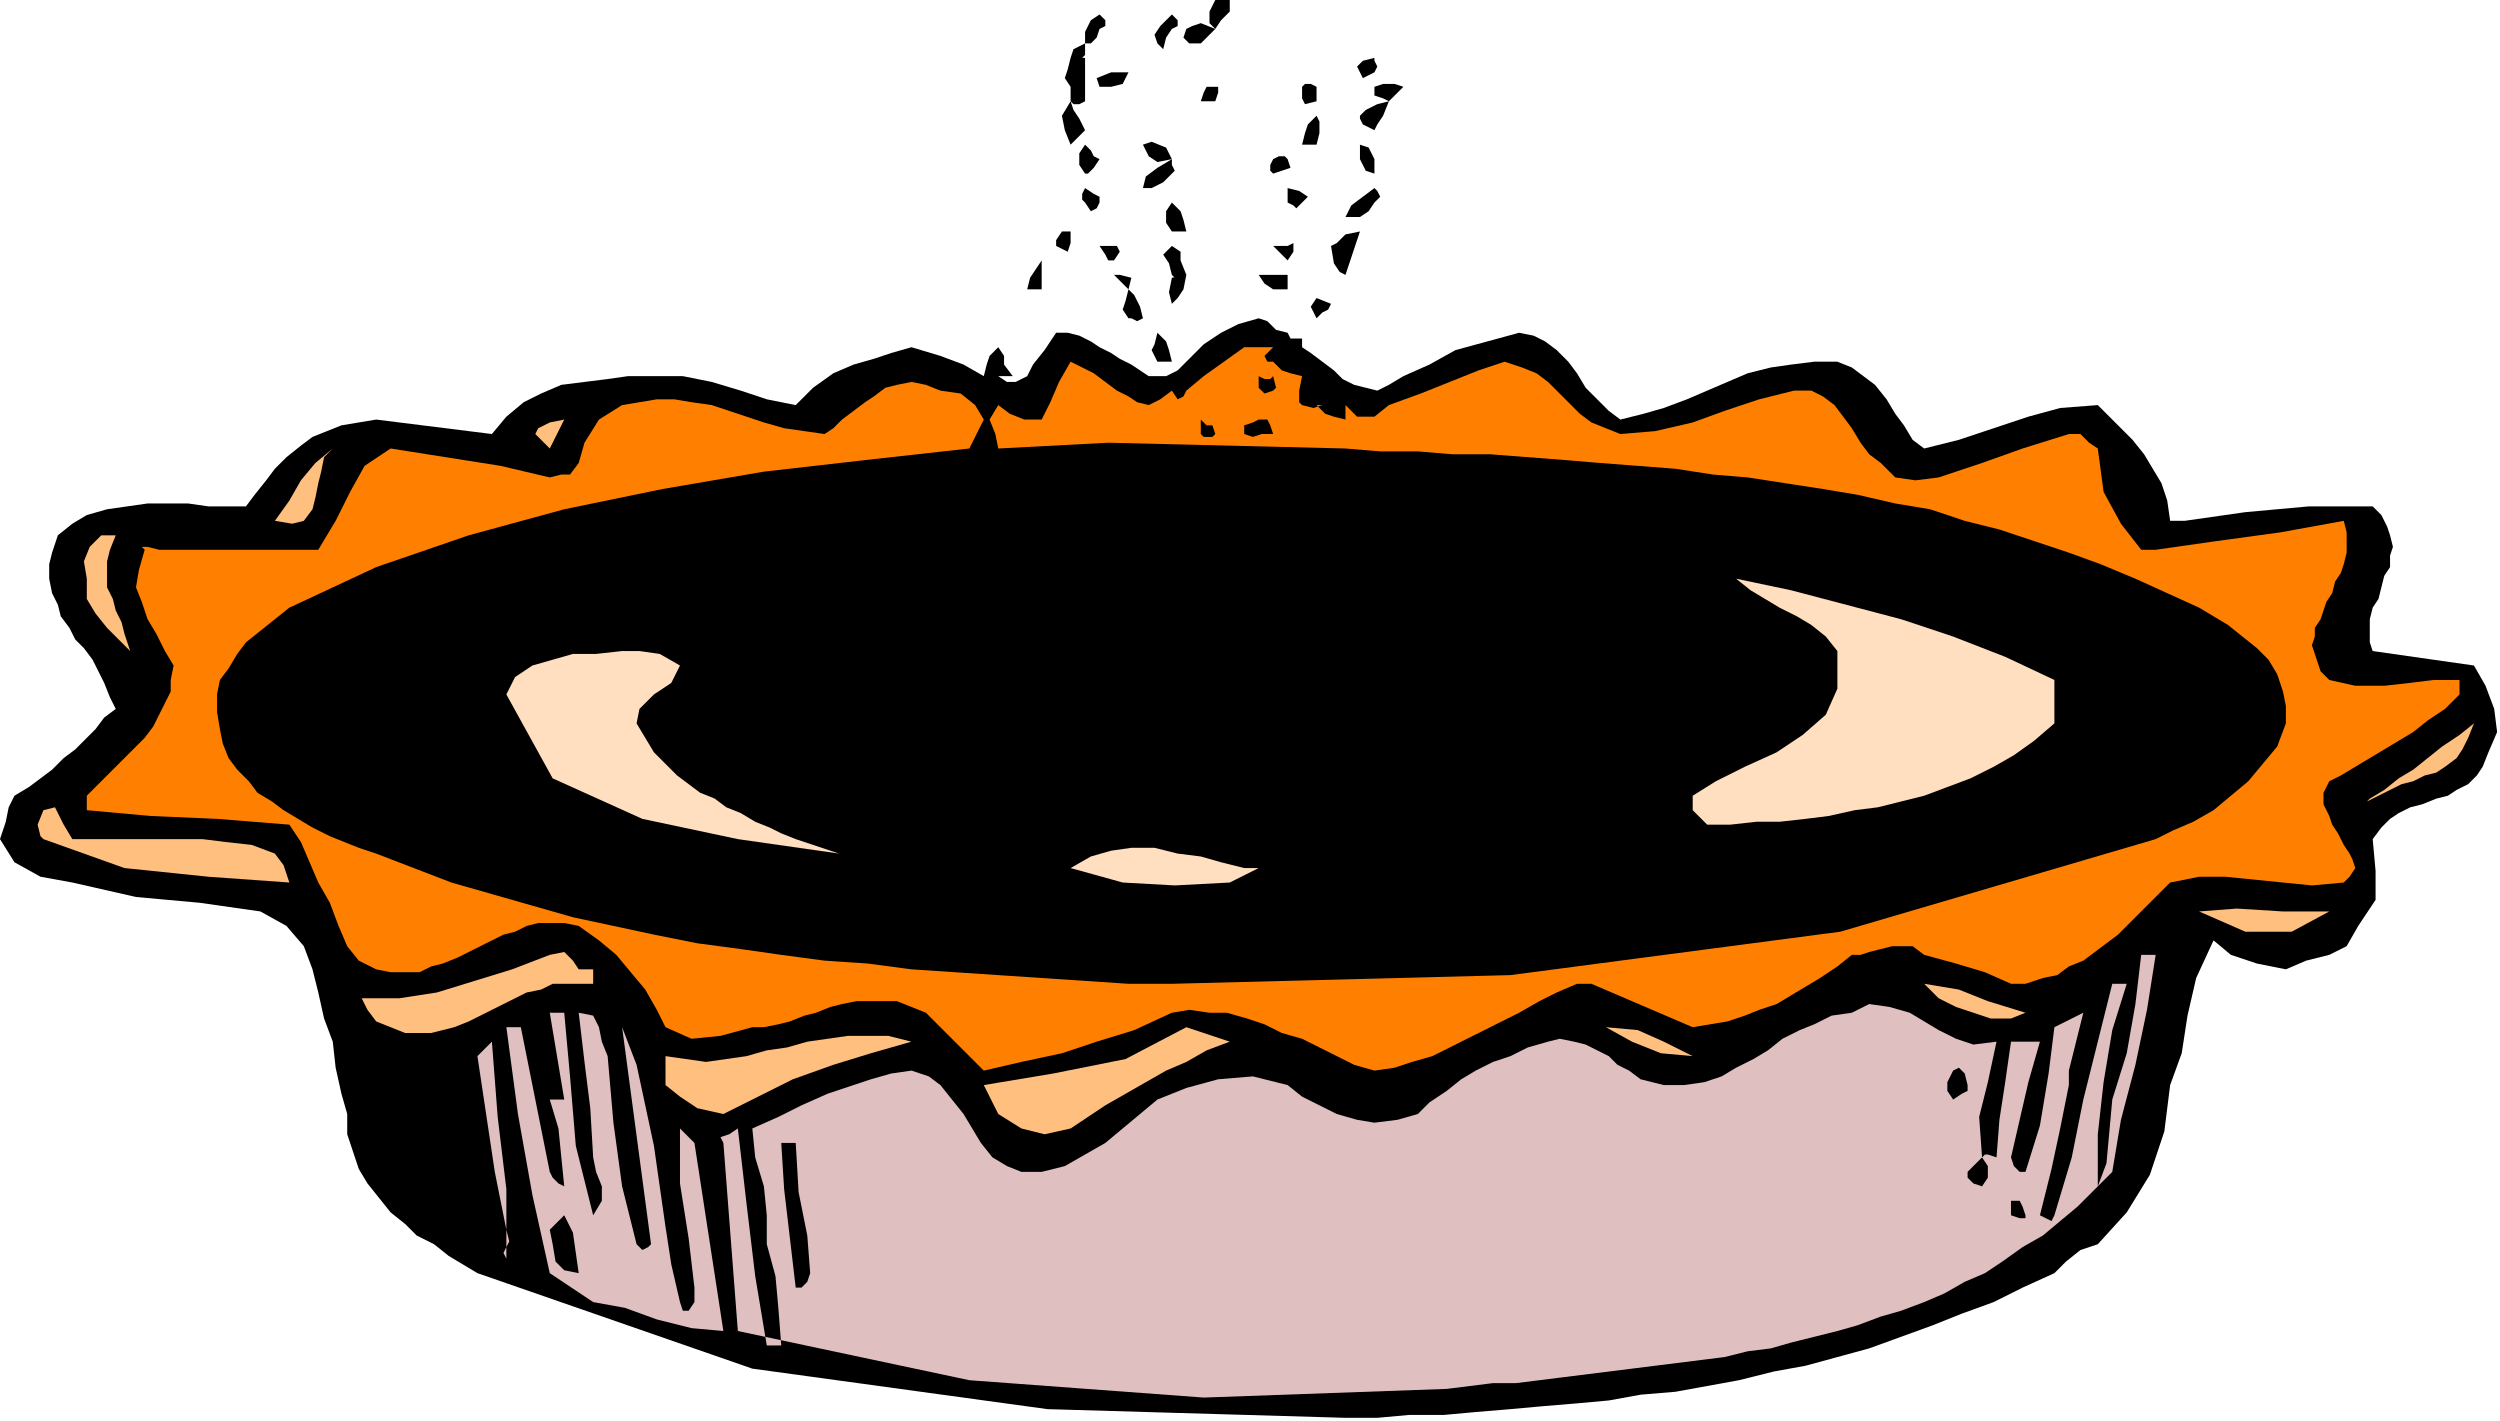 <?xml version="1.0" encoding="UTF-8" standalone="no"?>
<svg
   xmlns:dc="http://purl.org/dc/elements/1.1/"
   xmlns:cc="http://creativecommons.org/ns#"
   xmlns:rdf="http://www.w3.org/1999/02/22-rdf-syntax-ns#"
   xmlns:svg="http://www.w3.org/2000/svg"
   xmlns="http://www.w3.org/2000/svg"
   xmlns:sodipodi="http://sodipodi.sourceforge.net/DTD/sodipodi-0.dtd"
   xmlns:inkscape="http://www.inkscape.org/namespaces/inkscape"
   version="1.0"
   width="146.304mm"
   height="83.143mm"
   id="svg125"
   sodipodi:docname="OBSSG378.WMF">
  <sodipodi:namedview
     pagecolor="#ffffff"
     bordercolor="#666666"
     borderopacity="1"
     objecttolerance="10"
     gridtolerance="10"
     guidetolerance="10"
     inkscape:pageopacity="0"
     inkscape:pageshadow="2"
     inkscape:window-width="640"
     inkscape:window-height="480"
     id="namedview127" />
  <defs
     id="defs3">
    <pattern
       id="WMFhbasepattern"
       patternUnits="userSpaceOnUse"
       width="6"
       height="6"
       x="0"
       y="0" />
  </defs>
  <path
     style="fill:#000000;fill-rule:evenodd;fill-opacity:1;stroke:none;"
     d="  M 272,0   L 272,2.56   L 270.08,4.48   L 268.8,6.4   L 268.8,6.4   L 267.52,5.12   L 267.52,2.56   L 268.8,0   L 268.8,0   L 269.44,0   L 270.72,0   L 272,0  z "
     id="path5" />
  <path
     style="fill:#000000;fill-rule:evenodd;fill-opacity:1;stroke:none;"
     d="  M 243.2,6.4   L 242.56,8.32   L 241.28,9.6   L 240,9.6   L 240,9.6   L 240,7.04   L 241.28,4.48   L 243.2,3.2   L 243.2,3.2   L 244.48,4.48   L 244.48,5.76   L 243.2,6.4  z "
     id="path7" />
  <path
     style="fill:#000000;fill-rule:evenodd;fill-opacity:1;stroke:none;"
     d="  M 259.2,6.4   L 257.92,8.32   L 257.28,10.88   L 256,9.6   L 256,9.6   L 255.36,7.68   L 256.64,5.76   L 259.2,3.2   L 259.2,3.2   L 260.48,4.48   L 260.48,5.76   L 259.2,6.4  z "
     id="path9" />
  <path
     style="fill:#000000;fill-rule:evenodd;fill-opacity:1;stroke:none;"
     d="  M 268.8,6.4   L 267.52,7.68   L 266.24,8.96   L 265.6,9.6   L 265.6,9.6   L 263.04,9.6   L 261.76,8.32   L 262.4,6.4   L 262.4,6.4   L 263.68,5.76   L 265.6,5.12   L 268.8,6.4  z "
     id="path11" />
  <path
     style="fill:#000000;fill-rule:evenodd;fill-opacity:1;stroke:none;"
     d="  M 304,16   L 302.72,16.64   L 301.44,17.28   L 300.8,16   L 300.8,16   L 300.16,14.72   L 301.44,13.44   L 304,12.8   L 304,12.8   L 304,13.44   L 304.64,14.72   L 304,16  z "
     id="path13" />
  <path
     style="fill:#000000;fill-rule:evenodd;fill-opacity:1;stroke:none;"
     d="  M 240,9.6   L 240,12.16   L 239.36,12.8   L 240,12.8   L 240,12.8   L 240,16   L 240,19.2   L 240,22.4   L 240,22.4   L 238.72,23.04   L 237.44,23.04   L 236.8,22.4   L 236.8,22.4   L 236.8,19.2   L 236.8,19.84   L 236.8,19.84   L 236.8,19.2   L 236.8,19.2   L 235.52,17.28   L 236.16,15.36   L 236.8,12.8   L 236.8,12.8   L 237.44,10.88   L 238.72,10.24   L 240,9.6  z "
     id="path15" />
  <path
     style="fill:#000000;fill-rule:evenodd;fill-opacity:1;stroke:none;"
     d="  M 310.4,19.2   L 307.2,22.4   L 305.92,21.76   L 304,21.12   L 304,19.2   L 304,19.2   L 305.92,18.56   L 308.48,18.56   L 310.4,19.2  z "
     id="path17" />
  <path
     style="fill:#000000;fill-rule:evenodd;fill-opacity:1;stroke:none;"
     d="  M 291.2,22.4   L 288.64,23.04   L 288,21.76   L 288,19.2   L 288,19.2   L 288.64,18.56   L 289.92,18.56   L 291.2,19.2   L 291.2,19.2   L 291.2,22.4  z "
     id="path19" />
  <path
     style="fill:#000000;fill-rule:evenodd;fill-opacity:1;stroke:none;"
     d="  M 249.6,16   L 248.32,18.56   L 245.76,19.2   L 243.2,19.2   L 243.2,19.2   L 242.56,17.28   L 245.76,16   L 249.6,16  z "
     id="path21" />
  <path
     style="fill:#000000;fill-rule:evenodd;fill-opacity:1;stroke:none;"
     d="  M 268.8,22.4   L 265.6,22.4   L 266.24,20.48   L 266.88,19.2   L 268.8,19.2   L 268.8,19.2   L 269.44,19.2   L 269.44,20.48   L 268.8,22.4  z "
     id="path23" />
  <path
     style="fill:#000000;fill-rule:evenodd;fill-opacity:1;stroke:none;"
     d="  M 307.2,22.4   L 305.92,25.6   L 304.64,27.52   L 304,28.8   L 304,28.8   L 301.44,27.52   L 300.8,26.24   L 300.8,25.6   L 300.8,25.6   L 302.08,24.32   L 304.64,23.04   L 307.2,22.4  z "
     id="path25" />
  <path
     style="fill:#000000;fill-rule:evenodd;fill-opacity:1;stroke:none;"
     d="  M 291.2,32   L 288,32   L 288.64,29.44   L 289.28,27.52   L 291.2,25.6   L 291.2,25.6   L 291.84,26.88   L 291.84,29.44   L 291.2,32  z "
     id="path27" />
  <path
     style="fill:#000000;fill-rule:evenodd;fill-opacity:1;stroke:none;"
     d="  M 240,28.8   L 238.72,30.08   L 237.44,31.36   L 236.8,32   L 236.8,32   L 235.52,28.8   L 234.88,25.6   L 236.8,22.4   L 236.8,22.4   L 237.44,24.32   L 238.72,26.24   L 240,28.8  z "
     id="path29" />
  <path
     style="fill:#000000;fill-rule:evenodd;fill-opacity:1;stroke:none;"
     d="  M 304,35.2   L 304,38.4   L 302.08,37.76   L 300.8,35.2   L 300.8,32   L 300.8,32   L 302.72,32.64   L 303.36,33.92   L 304,35.2  z "
     id="path31" />
  <path
     style="fill:#000000;fill-rule:evenodd;fill-opacity:1;stroke:none;"
     d="  M 259.2,35.2   L 256,35.84   L 254.08,34.56   L 252.8,32   L 252.8,32   L 254.72,31.36   L 257.92,32.64   L 259.2,35.2  z "
     id="path33" />
  <path
     style="fill:#000000;fill-rule:evenodd;fill-opacity:1;stroke:none;"
     d="  M 284.8,35.2   L 285.44,37.12   L 283.52,37.76   L 281.6,38.4   L 281.6,38.4   L 280.96,37.76   L 280.96,36.48   L 281.6,35.2   L 281.6,35.2   L 282.88,34.56   L 284.16,34.56   L 284.8,35.2  z "
     id="path35" />
  <path
     style="fill:#000000;fill-rule:evenodd;fill-opacity:1;stroke:none;"
     d="  M 243.2,35.2   L 241.92,37.12   L 240.64,38.4   L 240,38.4   L 240,38.4   L 238.72,36.48   L 238.72,33.92   L 240,32   L 240,32   L 241.28,33.28   L 241.92,34.56   L 243.2,35.2  z "
     id="path37" />
  <path
     style="fill:#000000;fill-rule:evenodd;fill-opacity:1;stroke:none;"
     d="  M 259.2,38.4   L 257.28,40.32   L 254.72,41.6   L 252.8,41.6   L 252.8,41.6   L 253.44,39.04   L 256,37.12   L 259.2,35.2   L 259.2,35.2   L 259.2,36.48   L 259.84,37.76   L 259.2,38.4  z "
     id="path39" />
  <path
     style="fill:#000000;fill-rule:evenodd;fill-opacity:1;stroke:none;"
     d="  M 304,44.8   L 302.72,46.72   L 300.8,48   L 297.6,48   L 297.6,48   L 298.88,45.44   L 301.44,43.52   L 304,41.6   L 304,41.6   L 304.64,42.24   L 305.28,43.52   L 304,44.8  z "
     id="path41" />
  <path
     style="fill:#000000;fill-rule:evenodd;fill-opacity:1;stroke:none;"
     d="  M 288,44.8   L 286.72,46.08   L 286.08,45.44   L 284.8,44.8   L 284.8,44.8   L 284.8,41.6   L 287.36,42.24   L 289.28,43.52   L 288,44.8  z "
     id="path43" />
  <path
     style="fill:#000000;fill-rule:evenodd;fill-opacity:1;stroke:none;"
     d="  M 243.2,44.8   L 242.56,46.08   L 241.28,46.72   L 240,44.8   L 240,44.8   L 239.36,44.16   L 239.36,42.88   L 240,41.6   L 240,41.6   L 241.92,42.88   L 243.2,43.52   L 243.2,44.8  z "
     id="path45" />
  <path
     style="fill:#000000;fill-rule:evenodd;fill-opacity:1;stroke:none;"
     d="  M 262.4,51.2   L 259.2,51.2   L 257.92,49.28   L 257.92,46.72   L 259.2,44.8   L 259.2,44.8   L 261.12,46.72   L 261.76,48.64   L 262.4,51.2  z "
     id="path47" />
  <path
     style="fill:#000000;fill-rule:evenodd;fill-opacity:1;stroke:none;"
     d="  M 297.6,60.8   L 296.32,60.16   L 295.04,58.24   L 294.4,54.4   L 294.4,54.4   L 295.68,53.76   L 297.6,51.84   L 300.8,51.2   L 300.8,51.2   L 297.6,60.8  z "
     id="path49" />
  <path
     style="fill:#000000;fill-rule:evenodd;fill-opacity:1;stroke:none;"
     d="  M 284.8,57.6   L 281.6,54.4   L 282.24,54.4   L 283.52,54.4   L 284.8,54.4   L 284.8,54.4   L 286.08,53.76   L 286.08,55.68   L 284.8,57.6  z "
     id="path51" />
  <path
     style="fill:#000000;fill-rule:evenodd;fill-opacity:1;stroke:none;"
     d="  M 236.8,51.2   L 236.8,53.76   L 236.16,55.68   L 233.6,54.4   L 233.6,54.4   L 233.6,53.12   L 234.88,51.2   L 236.8,51.2  z "
     id="path53" />
  <path
     style="fill:#000000;fill-rule:evenodd;fill-opacity:1;stroke:none;"
     d="  M 246.4,57.6   L 245.12,57.6   L 244.48,56.32   L 243.2,54.4   L 243.2,54.4   L 246.4,54.4   L 247.04,54.4   L 247.68,55.68   L 246.4,57.6  z "
     id="path55" />
  <path
     style="fill:#000000;fill-rule:evenodd;fill-opacity:1;stroke:none;"
     d="  M 262.4,60.8   L 261.12,61.44   L 259.84,61.44   L 259.2,60.8   L 259.2,60.8   L 258.56,58.24   L 257.28,56.32   L 259.2,54.4   L 259.2,54.4   L 261.12,55.68   L 261.12,57.6   L 262.4,60.8  z "
     id="path57" />
  <path
     style="fill:#000000;fill-rule:evenodd;fill-opacity:1;stroke:none;"
     d="  M 284.8,64   L 281.6,64   L 279.68,62.72   L 278.4,60.8   L 278.4,60.8   L 284.8,60.8   L 284.8,64  z "
     id="path59" />
  <path
     style="fill:#000000;fill-rule:evenodd;fill-opacity:1;stroke:none;"
     d="  M 230.4,64   L 227.2,64   L 227.84,61.44   L 229.12,59.52   L 230.4,57.6   L 230.4,57.6   L 230.4,64  z "
     id="path61" />
  <path
     style="fill:#000000;fill-rule:evenodd;fill-opacity:1;stroke:none;"
     d="  M 249.6,64   L 250.88,65.28   L 252.16,67.84   L 252.8,70.4   L 252.8,70.4   L 251.52,71.04   L 250.24,70.4   L 249.6,70.4   L 249.6,70.4   L 248.32,68.48   L 248.96,66.56   L 249.6,64   L 249.6,64   L 246.4,60.8   L 247.68,60.8   L 250.24,61.44   L 249.6,64  z "
     id="path63" />
  <path
     style="fill:#000000;fill-rule:evenodd;fill-opacity:1;stroke:none;"
     d="  M 262.4,60.8   L 261.76,64   L 260.48,65.92   L 259.2,67.2   L 259.2,67.2   L 259.2,67.2   L 258.56,64.64   L 259.2,61.44   L 262.4,60.8  z "
     id="path65" />
  <path
     style="fill:#000000;fill-rule:evenodd;fill-opacity:1;stroke:none;"
     d="  M 294.4,67.2   L 293.76,68.48   L 292.48,69.12   L 291.2,70.4   L 291.2,70.4   L 291.2,70.4   L 289.92,67.84   L 291.2,65.92   L 294.4,67.2  z "
     id="path67" />
  <path
     style="fill:#000000;fill-rule:evenodd;fill-opacity:1;stroke:none;"
     d="  M 358.4,92.8   L 363.52,91.52   L 368,90.24   L 373.12,88.32   L 377.6,86.4   L 382.08,84.48   L 386.56,82.56   L 391.68,81.28   L 396.16,80.64   L 401.28,80   L 406.4,80   L 406.4,80   L 409.6,81.28   L 412.16,83.2   L 414.72,85.12   L 417.28,88.32   L 419.2,91.52   L 421.12,94.08   L 423.04,97.28   L 425.6,99.2   L 425.6,99.2   L 433.28,97.28   L 440.96,94.72   L 448.64,92.16   L 455.68,90.24   L 464,89.6   L 464,89.6   L 466.56,92.16   L 469.12,94.72   L 471.68,97.28   L 474.24,100.48   L 476.16,103.68   L 478.08,106.88   L 479.36,110.72   L 480,115.2   L 480,115.2   L 483.2,115.2   L 496.64,113.28   L 510.72,112   L 524.8,112   L 524.8,112   L 526.72,113.92   L 528,116.48   L 528.64,118.4   L 529.28,120.96   L 528.64,122.88   L 528.64,125.44   L 527.36,127.36   L 526.72,129.92   L 526.08,132.48   L 524.8,134.4   L 524.16,136.96   L 524.16,139.52   L 524.16,142.08   L 524.8,144   L 524.8,144   L 547.2,147.2   L 549.76,151.68   L 551.68,156.8   L 552.32,161.92   L 550.4,166.4   L 550.4,166.4   L 549.12,169.6   L 547.84,171.52   L 545.92,173.44   L 543.36,174.72   L 541.44,176   L 538.88,176.64   L 535.68,177.92   L 533.12,178.56   L 530.56,179.84   L 528.64,181.12   L 526.72,183.04   L 524.8,185.6   L 524.8,185.6   L 525.44,192.64   L 525.44,199.04   L 521.6,204.8   L 521.6,204.8   L 519.04,209.28   L 515.2,211.2   L 510.08,212.48   L 505.6,214.4   L 505.6,214.4   L 499.2,213.12   L 493.44,211.2   L 489.6,208   L 489.6,208   L 485.76,216.32   L 483.84,224.64   L 482.56,232.96   L 480,240   L 480,240   L 478.72,250.24   L 475.52,259.84   L 470.4,268.16   L 464,275.2   L 464,275.2   L 460.16,276.48   L 456.96,279.04   L 454.4,281.6   L 454.4,281.6   L 447.36,284.8   L 440.96,288   L 433.92,290.56   L 427.52,293.12   L 420.48,295.68   L 413.44,298.24   L 406.4,300.16   L 399.36,302.08   L 392.32,303.36   L 384.64,305.28   L 377.6,306.56   L 370.56,307.84   L 362.88,308.48   L 355.84,309.76   L 348.8,310.4   L 341.12,311.04   L 334.08,311.68   L 326.4,312.32   L 319.36,312.96   L 311.68,312.96   L 304.64,313.6   L 297.6,313.6   L 297.6,313.6   L 231.68,311.68   L 166.4,302.72   L 105.6,281.6   L 105.6,281.6   L 102.4,279.68   L 99.2,277.76   L 96,275.2   L 92.16,273.28   L 89.6,270.72   L 86.4,268.16   L 83.84,264.96   L 81.28,261.76   L 79.36,258.56   L 78.08,254.72   L 76.8,250.88   L 76.8,246.4   L 76.8,246.4   L 75.52,241.92   L 74.24,236.16   L 73.6,230.4   L 73.6,230.4   L 71.68,225.28   L 70.4,219.52   L 69.12,214.4   L 67.2,209.28   L 63.36,204.8   L 57.6,201.6   L 57.6,201.6   L 44.16,199.68   L 30.08,198.4   L 16,195.2   L 16,195.2   L 8.96,193.92   L 3.2,190.72   L 0,185.6   L 0,185.6   L 1.28,181.76   L 1.92,178.56   L 3.2,176   L 3.2,176   L 6.4,174.08   L 8.96,172.16   L 11.52,170.24   L 14.08,167.68   L 16.64,165.76   L 19.2,163.2   L 21.12,161.28   L 23.04,158.72   L 25.6,156.8   L 25.6,156.8   L 24.32,154.24   L 23.04,151.04   L 21.76,148.48   L 20.48,145.92   L 18.56,143.36   L 16.64,141.44   L 15.36,138.88   L 13.44,136.32   L 12.8,133.76   L 11.52,131.2   L 10.88,128   L 10.88,124.8   L 11.52,122.24   L 12.8,118.4   L 12.8,118.4   L 16,115.84   L 19.2,113.92   L 23.68,112.64   L 28.16,112   L 32.64,111.36   L 37.12,111.36   L 41.6,111.36   L 46.08,112   L 50.56,112   L 54.4,112   L 54.4,112   L 56.32,109.44   L 58.88,106.24   L 60.8,103.68   L 63.36,101.12   L 66.56,98.56   L 69.12,96.64   L 72.32,95.36   L 75.52,94.08   L 79.36,93.44   L 83.2,92.8   L 83.2,92.8   L 108.8,96   L 112,92.16   L 115.84,88.96   L 119.68,87.04   L 124.16,85.12   L 129.28,84.48   L 134.4,83.84   L 138.88,83.2   L 144,83.2   L 144,83.2   L 151.04,83.2   L 157.44,84.48   L 163.84,86.4   L 169.6,88.32   L 176,89.6   L 176,89.6   L 179.84,85.76   L 184.32,82.56   L 188.8,80.64   L 193.28,79.36   L 197.12,78.08   L 201.6,76.8   L 201.6,76.8   L 208,78.72   L 213.12,80.64   L 217.6,83.2   L 217.6,83.2   L 218.24,80.64   L 218.88,78.72   L 220.8,76.8   L 220.8,76.8   L 222.08,78.72   L 222.08,80.64   L 224,83.2   L 224,83.2   L 220.8,83.2   L 222.72,84.48   L 224.64,84.48   L 227.2,83.2   L 227.2,83.2   L 228.48,80.64   L 231.04,77.44   L 233.6,73.6   L 233.6,73.6   L 236.16,73.6   L 238.72,74.24   L 241.28,75.52   L 243.2,76.8   L 245.76,78.08   L 247.68,79.36   L 250.24,80.64   L 252.16,81.92   L 254.08,83.2   L 256,83.2   L 257.92,83.2   L 260.48,81.92   L 262.4,80   L 262.4,80   L 266.24,76.16   L 270.08,73.6   L 273.92,71.68   L 278.4,70.4   L 278.4,70.4   L 280.32,71.04   L 282.24,72.96   L 284.8,73.6   L 284.8,73.6   L 285.44,74.88   L 288,74.88   L 288,76.8   L 288,76.8   L 289.92,78.08   L 292.48,80   L 295.04,81.92   L 296.96,83.84   L 299.52,85.12   L 302.08,85.76   L 304.64,86.4   L 307.2,85.12   L 310.4,83.2   L 310.4,83.2   L 316.16,80.64   L 321.92,77.44   L 328.96,75.52   L 336,73.6   L 336,73.6   L 339.2,74.24   L 341.76,75.52   L 344.32,77.44   L 346.88,80   L 348.8,82.56   L 350.72,85.76   L 353.28,88.32   L 355.84,90.88   L 358.4,92.8  z "
     id="path69" />
  <path
     style="fill:#ff7f00;fill-rule:evenodd;fill-opacity:1;stroke:none;"
     d="  M 358.4,96   L 366.08,95.36   L 374.4,93.44   L 381.44,90.88   L 389.12,88.32   L 396.8,86.4   L 396.8,86.4   L 400.64,86.4   L 403.2,87.68   L 405.76,89.6   L 407.68,92.16   L 409.6,94.72   L 411.52,97.92   L 413.44,100.48   L 416,102.4   L 416,102.4   L 419.2,105.6   L 423.68,106.24   L 428.8,105.6   L 428.8,105.6   L 438.4,102.4   L 447.36,99.2   L 457.6,96   L 457.6,96   L 460.16,96   L 462.08,97.92   L 464,99.2   L 464,99.2   L 465.28,108.8   L 469.12,115.84   L 473.6,121.6   L 473.6,121.6   L 476.8,121.6   L 490.24,119.68   L 504.32,117.76   L 518.4,115.2   L 518.4,115.2   L 519.04,117.76   L 519.04,120.32   L 519.04,122.24   L 518.4,124.8   L 517.76,126.72   L 516.48,128.64   L 515.84,131.2   L 514.56,133.12   L 513.92,135.04   L 513.28,136.96   L 512,138.88   L 512,140.8   L 511.36,142.72   L 512,144.64   L 512.64,146.56   L 513.28,148.48   L 515.2,150.4   L 515.2,150.4   L 520.96,151.68   L 527.36,151.68   L 533.12,151.04   L 538.24,150.4   L 544,150.4   L 544,150.4   L 544,153.6   L 540.8,156.8   L 536.96,159.36   L 533.76,161.92   L 530.56,163.84   L 527.36,165.76   L 524.16,167.68   L 520.96,169.6   L 517.76,171.52   L 515.2,172.8   L 515.2,172.8   L 513.92,175.36   L 513.92,177.92   L 515.2,180.48   L 515.84,182.4   L 517.12,184.32   L 518.4,186.88   L 519.68,188.8   L 520.32,190.08   L 520.96,192   L 519.68,193.92   L 518.4,195.2   L 518.4,195.2   L 511.36,195.84   L 504.96,195.2   L 498.56,194.56   L 492.16,193.92   L 486.4,193.92   L 480,195.2   L 480,195.2   L 477.44,197.76   L 475.52,199.68   L 472.96,202.24   L 471.04,204.16   L 468.48,206.72   L 465.92,208.64   L 463.36,210.56   L 460.8,212.48   L 457.6,213.76   L 455.04,215.68   L 451.84,216.32   L 448,217.6   L 444.8,217.6   L 444.8,217.6   L 439.04,215.04   L 432.64,213.12   L 425.6,211.2   L 425.6,211.2   L 423.04,209.28   L 420.48,209.28   L 418.56,209.28   L 416,209.92   L 413.44,210.56   L 411.52,211.2   L 409.6,211.2   L 409.6,211.2   L 406.4,213.76   L 402.56,216.32   L 399.36,218.24   L 396.16,220.16   L 392.96,222.08   L 389.12,223.36   L 385.92,224.64   L 382.08,225.92   L 378.24,226.56   L 374.4,227.2   L 374.4,227.2   L 352,217.6   L 348.8,217.6   L 344.32,219.52   L 340.48,221.44   L 336,224   L 332.16,225.92   L 328.32,227.84   L 324.48,229.76   L 320.64,231.68   L 316.8,233.6   L 312.32,234.88   L 308.48,236.16   L 304,236.8   L 304,236.8   L 299.52,235.52   L 295.68,233.6   L 291.84,231.68   L 288,229.76   L 283.52,228.48   L 279.68,226.56   L 275.84,225.28   L 271.36,224   L 267.52,224   L 263.04,223.36   L 259.2,224   L 259.2,224   L 250.88,227.84   L 242.56,230.4   L 234.88,232.96   L 225.92,234.88   L 217.6,236.8   L 217.6,236.8   L 214.4,233.6   L 211.2,230.4   L 208,227.2   L 204.8,224   L 204.8,224   L 201.6,222.72   L 198.4,221.44   L 195.84,221.44   L 192.64,221.44   L 189.44,221.44   L 186.24,222.08   L 183.68,222.72   L 180.48,224   L 177.92,224.64   L 174.72,225.92   L 172.16,226.56   L 168.96,227.2   L 166.4,227.2   L 166.4,227.2   L 159.36,229.12   L 152.96,229.76   L 147.2,227.2   L 147.2,227.2   L 145.28,223.36   L 142.72,218.88   L 139.52,215.04   L 136.32,211.2   L 132.48,208   L 128,204.8   L 128,204.8   L 124.8,204.16   L 121.6,204.16   L 119.04,204.16   L 116.48,204.8   L 113.92,206.08   L 111.36,206.72   L 108.8,208   L 106.24,209.28   L 103.68,210.56   L 101.12,211.84   L 97.92,213.12   L 95.36,213.76   L 92.8,215.04   L 89.6,215.04   L 86.4,215.04   L 83.2,214.4   L 83.2,214.4   L 79.36,212.48   L 76.8,209.28   L 74.88,204.8   L 72.96,199.68   L 70.4,195.2   L 70.4,195.2   L 68.48,190.72   L 66.56,186.24   L 64,182.4   L 64,182.4   L 48,181.12   L 33.28,180.48   L 19.2,179.2   L 19.2,179.2   L 19.2,176   L 21.12,174.08   L 23.68,171.52   L 25.6,169.6   L 27.52,167.68   L 30.08,165.12   L 32,163.2   L 33.92,160.64   L 35.2,158.08   L 36.48,155.52   L 37.76,152.96   L 37.76,150.4   L 38.4,147.2   L 38.4,147.2   L 36.48,144   L 34.56,140.16   L 32.64,136.96   L 31.36,133.12   L 30.08,129.92   L 30.72,126.08   L 32,121.6   L 32,121.6   L 31.36,120.96   L 32.64,120.96   L 35.2,121.6   L 35.2,121.6   L 70.4,121.6   L 74.24,115.2   L 77.44,108.8   L 80.64,103.04   L 86.4,99.2   L 86.4,99.2   L 98.56,101.12   L 110.72,103.04   L 121.6,105.6   L 121.6,105.6   L 124.16,104.96   L 126.08,104.96   L 128,102.4   L 128,102.4   L 129.28,97.92   L 132.48,92.8   L 137.6,89.6   L 137.6,89.6   L 141.44,88.96   L 145.28,88.32   L 149.12,88.32   L 152.96,88.96   L 157.44,89.6   L 161.28,90.88   L 165.12,92.16   L 168.96,93.44   L 173.44,94.72   L 177.92,95.36   L 182.4,96   L 182.4,96   L 184.32,94.72   L 186.24,92.8   L 188.8,90.88   L 191.36,88.96   L 193.28,87.68   L 195.84,85.76   L 198.4,85.12   L 201.6,84.48   L 204.8,85.12   L 208,86.4   L 208,86.4   L 212.48,87.04   L 215.68,89.6   L 217.6,92.8   L 217.6,92.8   L 214.4,99.2   L 191.36,101.76   L 168.96,104.32   L 146.56,108.16   L 124.8,112.64   L 103.68,118.4   L 83.2,125.44   L 64,134.4   L 64,134.4   L 60.8,136.96   L 57.6,139.52   L 54.4,142.08   L 52.48,144.64   L 50.56,147.84   L 48.64,150.4   L 48,153.6   L 48,153.6   L 48,157.44   L 48.64,161.28   L 49.28,164.48   L 50.56,167.68   L 52.48,170.24   L 55.04,172.8   L 56.96,175.36   L 60.16,177.28   L 62.72,179.2   L 65.92,181.12   L 69.12,183.04   L 72.96,184.96   L 76.16,186.24   L 79.36,187.52   L 83.2,188.8   L 83.2,188.8   L 91.52,192   L 99.84,195.2   L 108.8,197.76   L 117.76,200.32   L 126.72,202.88   L 135.68,204.8   L 144.64,206.72   L 154.24,208.64   L 163.84,209.92   L 172.8,211.2   L 182.4,212.48   L 192,213.12   L 201.6,214.4   L 211.2,215.04   L 220.8,215.68   L 230.4,216.32   L 240,216.96   L 249.6,217.6   L 259.2,217.6   L 259.2,217.6   L 334.08,215.68   L 407.04,206.08   L 476.8,185.6   L 476.8,185.6   L 480.64,183.68   L 485.12,181.76   L 489.6,179.2   L 493.44,176   L 497.28,172.8   L 500.48,168.96   L 503.68,165.12   L 505.6,160   L 505.6,160   L 505.6,156.16   L 504.96,152.96   L 503.68,149.12   L 501.76,145.92   L 499.2,143.36   L 496,140.8   L 492.8,138.24   L 489.6,136.32   L 486.4,134.4   L 486.4,134.4   L 479.36,131.2   L 472.32,128   L 464.64,124.8   L 457.6,122.24   L 449.92,119.68   L 442.24,117.12   L 434.56,115.2   L 426.88,112.64   L 419.2,111.36   L 410.88,109.44   L 403.2,108.16   L 394.88,106.88   L 386.56,105.6   L 378.88,104.96   L 370.56,103.68   L 362.24,103.04   L 353.92,102.4   L 346.24,101.76   L 337.92,101.12   L 329.6,100.48   L 321.28,100.48   L 313.6,99.84   L 305.28,99.84   L 297.6,99.2   L 297.6,99.2   L 271.36,98.56   L 245.12,97.92   L 220.8,99.2   L 220.8,99.2   L 220.16,96   L 218.88,92.8   L 220.8,89.6   L 220.8,89.6   L 223.36,91.52   L 226.56,92.8   L 230.4,92.8   L 230.4,92.8   L 232.32,88.96   L 234.24,84.48   L 236.8,80   L 236.8,80   L 239.36,81.28   L 241.92,82.56   L 244.48,84.48   L 247.04,86.4   L 249.6,87.68   L 251.52,88.96   L 254.08,89.6   L 256.64,88.32   L 259.2,86.4   L 259.2,86.4   L 260.48,88.32   L 261.76,87.68   L 262.4,86.4   L 262.4,86.4   L 266.24,83.2   L 270.72,80   L 275.2,76.8   L 275.2,76.8   L 281.6,76.8   L 279.68,78.72   L 280.32,80   L 281.6,80   L 281.6,80   L 283.52,81.92   L 285.44,82.56   L 288,83.2   L 288,83.2   L 287.36,86.4   L 287.36,88.96   L 288,89.6   L 288,89.6   L 290.56,90.24   L 292.48,89.6   L 294.4,89.6   L 294.4,89.6   L 294.4,89.6   L 293.12,89.6   L 291.2,89.6   L 291.2,89.6   L 291.2,89.6   L 293.12,91.52   L 295.04,92.16   L 297.6,92.8   L 297.6,92.8   L 297.6,89.6   L 300.16,92.16   L 304,92.16   L 307.2,89.6   L 307.2,89.6   L 314.24,87.04   L 320.64,84.48   L 327.04,81.92   L 332.8,80   L 332.8,80   L 336.64,81.28   L 339.84,82.56   L 342.4,84.48   L 344.96,87.04   L 346.88,88.96   L 349.44,91.52   L 352,93.44   L 355.2,94.72   L 358.4,96  z "
     id="path71" />
  <path
     style="fill:#000000;fill-rule:evenodd;fill-opacity:1;stroke:none;"
     d="  M 259.2,80   L 257.92,80   L 256.64,80   L 256,80   L 256,80   L 254.72,77.44   L 255.36,76.16   L 256,73.6   L 256,73.6   L 257.92,75.52   L 258.56,77.44   L 259.2,80  z "
     id="path73" />
  <path
     style="fill:#000000;fill-rule:evenodd;fill-opacity:1;stroke:none;"
     d="  M 281.6,83.2   L 282.24,85.76   L 281.6,86.4   L 281.6,86.4   L 281.6,86.4   L 279.68,87.04   L 278.4,85.76   L 278.4,83.2   L 278.4,83.2   L 279.68,83.84   L 280.96,83.84   L 281.6,83.2  z "
     id="path75" />
  <path
     style="fill:#000000;fill-rule:evenodd;fill-opacity:1;stroke:none;"
     d="  M 281.6,96   L 279.04,96   L 277.12,96.64   L 275.2,96   L 275.2,96   L 275.2,94.08   L 277.12,93.44   L 278.4,92.8   L 278.4,92.8   L 280.32,92.8   L 280.96,94.08   L 281.6,96  z "
     id="path77" />
  <path
     style="fill:#000000;fill-rule:evenodd;fill-opacity:1;stroke:none;"
     d="  M 265.6,92.8   L 266.88,94.08   L 268.16,94.08   L 268.8,96   L 268.8,96   L 268.16,96.64   L 266.24,96.64   L 265.6,96   L 265.6,96   L 265.6,92.8   L 265.6,92.8  z "
     id="path79" />
  <path
     style="fill:#ffbf7f;fill-rule:evenodd;fill-opacity:1;stroke:none;"
     d="  M 118.4,96   L 119.04,94.72   L 121.6,93.44   L 124.8,92.8   L 124.8,92.8   L 121.6,99.2   L 118.4,96  z "
     id="path81" />
  <path
     style="fill:#ffbf7f;fill-rule:evenodd;fill-opacity:1;stroke:none;"
     d="  M 73.6,99.2   L 71.68,101.12   L 71.04,104.32   L 70.4,106.88   L 69.76,110.08   L 69.12,112.64   L 67.2,115.2   L 64.64,115.84   L 60.8,115.2   L 60.8,115.2   L 64,110.72   L 66.56,106.24   L 69.76,102.4   L 73.6,99.2  z "
     id="path83" />
  <path
     style="fill:#ffdfbf;fill-rule:evenodd;fill-opacity:1;stroke:none;"
     d="  M 454.4,150.4   L 454.4,154.24   L 454.4,158.08   L 454.4,160   L 454.4,160   L 449.92,163.84   L 445.44,167.04   L 440.96,169.6   L 435.84,172.16   L 430.72,174.08   L 425.6,176   L 420.48,177.28   L 415.36,178.56   L 410.24,179.2   L 404.48,180.48   L 399.36,181.12   L 393.6,181.76   L 388.48,181.76   L 382.72,182.4   L 377.6,182.4   L 377.6,182.4   L 375.68,180.48   L 374.4,179.2   L 374.4,176   L 374.4,176   L 379.52,172.8   L 385.92,169.6   L 392.96,166.4   L 398.72,162.56   L 403.84,158.08   L 406.4,152.32   L 406.4,144   L 406.4,144   L 403.84,140.8   L 400.64,138.24   L 397.44,136.32   L 393.6,134.4   L 390.4,132.48   L 387.2,130.56   L 384,128   L 384,128   L 396.16,130.56   L 408.32,133.76   L 420.48,136.96   L 432,140.8   L 443.52,145.28   L 454.4,150.4  z "
     id="path85" />
  <path
     style="fill:#ffbf7f;fill-rule:evenodd;fill-opacity:1;stroke:none;"
     d="  M 28.8,144   L 26.24,141.44   L 23.68,138.88   L 21.12,135.68   L 19.2,132.48   L 19.2,128   L 19.2,128   L 18.56,124.16   L 19.84,120.96   L 22.4,118.4   L 22.4,118.4   L 25.6,118.4   L 24.32,121.6   L 23.68,124.16   L 23.68,126.72   L 23.68,129.92   L 24.96,132.48   L 25.6,135.04   L 26.88,137.6   L 27.52,140.16   L 28.16,142.08   L 28.8,144  z "
     id="path87" />
  <path
     style="fill:#ffbf7f;fill-rule:evenodd;fill-opacity:1;stroke:none;"
     d="  M 521.6,179.2   L 521.6,179.2   L 520.96,179.2   L 521.6,179.2   L 521.6,179.2   L 524.16,176.64   L 527.36,174.72   L 530.56,172.16   L 533.76,170.24   L 536.96,167.68   L 540.16,165.12   L 544,162.56   L 547.2,160   L 547.2,160   L 545.92,163.2   L 544.64,165.76   L 543.36,167.68   L 540.8,169.6   L 538.88,170.88   L 536.32,171.52   L 533.76,172.8   L 531.2,173.44   L 528.64,174.72   L 526.08,176   L 523.52,177.28   L 521.6,179.2  z "
     id="path89" />
  <path
     style="fill:#ffdfbf;fill-rule:evenodd;fill-opacity:1;stroke:none;"
     d="  M 150.4,147.2   L 148.48,151.04   L 144.64,153.6   L 141.44,156.8   L 140.8,160   L 140.8,160   L 142.72,163.2   L 144.64,166.4   L 147.2,168.96   L 149.76,171.52   L 152.32,173.44   L 154.88,175.36   L 158.08,176.64   L 160.64,178.56   L 163.84,179.84   L 167.04,181.76   L 170.24,183.04   L 172.8,184.32   L 176,185.6   L 176,185.6   L 185.6,188.8   L 163.2,185.6   L 142.08,181.12   L 122.24,172.16   L 112,153.6   L 112,153.6   L 113.92,149.76   L 117.76,147.2   L 122.24,145.92   L 126.72,144.64   L 131.84,144.64   L 137.6,144   L 137.6,144   L 141.44,144   L 145.92,144.64   L 150.4,147.2  z "
     id="path91" />
  <path
     style="fill:#ffbf7f;fill-rule:evenodd;fill-opacity:1;stroke:none;"
     d="  M 515.2,201.6   L 506.88,206.08   L 496.64,206.08   L 486.4,201.6   L 486.4,201.6   L 486.4,201.6   L 486.4,201.6   L 494.72,200.96   L 504.96,201.6   L 515.2,201.6  z "
     id="path93" />
  <path
     style="fill:#ffdfbf;fill-rule:evenodd;fill-opacity:1;stroke:none;"
     d="  M 278.4,192   L 272,195.2   L 259.84,195.84   L 248.32,195.2   L 236.8,192   L 236.8,192   L 241.28,189.44   L 245.76,188.16   L 250.24,187.52   L 255.36,187.52   L 260.48,188.8   L 265.6,189.44   L 270.08,190.72   L 275.2,192   L 275.2,192   L 278.4,192  z "
     id="path95" />
  <path
     style="fill:#ffbf7f;fill-rule:evenodd;fill-opacity:1;stroke:none;"
     d="  M 44.8,185.6   L 49.92,186.24   L 55.68,186.88   L 60.8,188.8   L 60.8,188.8   L 62.72,191.36   L 63.36,193.28   L 64,195.2   L 64,195.2   L 46.08,193.92   L 27.52,192   L 9.6,185.6   L 9.6,185.6   L 8.96,184.96   L 8.32,182.4   L 9.6,179.2   L 9.6,179.2   L 12.16,178.56   L 14.08,182.4   L 16,185.6   L 16,185.6   L 44.8,185.6  z "
     id="path97" />
  <path
     style="fill:#dfbfbf;fill-rule:evenodd;fill-opacity:1;stroke:none;"
     d="  M 467.2,259.2   L 463.36,263.04   L 459.52,266.88   L 455.68,270.08   L 451.84,273.28   L 447.36,275.84   L 442.88,279.04   L 439.04,281.6   L 434.56,283.52   L 430.08,286.08   L 425.6,288   L 420.48,289.92   L 416,291.2   L 410.88,293.12   L 406.4,294.4   L 401.28,295.68   L 396.16,296.96   L 391.68,298.24   L 386.56,298.88   L 381.44,300.16   L 376.32,300.8   L 371.2,301.44   L 366.08,302.08   L 360.96,302.72   L 355.84,303.36   L 350.72,304   L 345.6,304.64   L 340.48,305.28   L 335.36,305.92   L 330.24,305.92   L 325.12,306.56   L 320,307.2   L 320,307.2   L 266.24,309.12   L 214.4,305.28   L 163.2,294.4   L 163.2,294.4   L 163.2,295.68   L 163.2,295.04   L 163.2,294.4   L 163.2,294.4   L 160,252.8   L 159.36,251.52   L 161.28,250.88   L 163.2,249.6   L 163.2,249.6   L 165.12,266.24   L 167.04,282.24   L 169.6,297.6   L 169.6,297.6   L 172.8,297.6   L 172.16,289.28   L 171.52,282.24   L 169.6,275.2   L 169.6,275.2   L 169.6,268.8   L 168.96,262.4   L 167.04,256   L 166.4,249.6   L 166.4,249.6   L 172.16,247.04   L 177.28,244.48   L 183.04,241.92   L 188.8,240   L 188.8,240   L 192.64,238.72   L 197.12,237.44   L 201.6,236.8   L 201.6,236.8   L 205.44,238.08   L 208,240   L 210.56,243.2   L 213.12,246.4   L 215.04,249.6   L 216.96,252.8   L 219.52,256   L 222.72,257.92   L 225.92,259.2   L 230.4,259.2   L 230.4,259.2   L 235.52,257.92   L 240,255.36   L 244.48,252.8   L 248.32,249.6   L 252.16,246.4   L 256,243.2   L 256,243.2   L 262.4,240.64   L 269.44,238.72   L 277.12,238.08   L 284.8,240   L 284.8,240   L 288,242.56   L 291.84,244.48   L 295.68,246.4   L 300.16,247.68   L 304,248.32   L 309.12,247.68   L 313.6,246.4   L 313.6,246.4   L 316.16,243.84   L 320,241.28   L 323.2,238.72   L 326.4,236.8   L 330.24,234.88   L 334.08,233.6   L 337.92,231.68   L 342.4,230.4   L 342.4,230.4   L 344.96,229.76   L 348.16,230.4   L 350.72,231.04   L 353.28,232.32   L 355.84,233.6   L 357.76,235.52   L 360.32,236.8   L 362.88,238.72   L 365.44,239.36   L 368,240   L 368,240   L 372.48,240   L 376.96,239.36   L 380.8,238.08   L 384,236.16   L 387.84,234.24   L 391.04,232.32   L 394.24,229.76   L 398.08,227.84   L 401.28,226.56   L 405.12,224.64   L 409.6,224   L 409.6,224   L 413.44,222.08   L 417.92,222.72   L 422.4,224   L 422.4,224   L 425.6,225.92   L 428.8,227.84   L 432.64,229.76   L 436.48,231.04   L 441.6,230.4   L 441.6,230.4   L 439.68,239.36   L 437.76,247.04   L 438.4,256   L 438.4,256   L 439.04,255.36   L 439.68,255.36   L 441.6,256   L 441.6,256   L 442.24,247.68   L 443.52,239.36   L 444.8,230.4   L 444.8,230.4   L 446.72,230.4   L 448.64,230.4   L 451.2,230.4   L 451.2,230.4   L 448.64,239.36   L 446.72,247.68   L 444.8,256   L 444.8,256   L 445.44,257.92   L 446.72,259.2   L 448,259.2   L 448,259.2   L 451.2,248.96   L 453.12,237.44   L 454.4,227.2   L 454.4,227.2   L 460.8,224   L 457.6,236.8   L 457.6,240   L 455.68,249.6   L 453.76,258.56   L 451.2,268.8   L 451.2,268.8   L 452.48,269.44   L 453.76,270.08   L 454.4,268.8   L 454.4,268.8   L 458.24,256   L 460.8,243.2   L 464,230.4   L 467.2,217.6   L 467.2,217.6   L 470.4,217.6   L 467.2,227.84   L 465.28,239.36   L 464,250.88   L 464,262.4   L 464,262.4   L 464,262.4   L 465.92,257.28   L 466.56,250.24   L 467.2,243.2   L 467.2,243.2   L 470.4,232.96   L 472.32,222.08   L 473.6,211.2   L 473.6,211.2   L 476.8,211.2   L 474.88,223.36   L 472.32,235.52   L 469.12,247.68   L 467.2,259.2  z "
     id="path99" />
  <path
     style="fill:#ffbf7f;fill-rule:evenodd;fill-opacity:1;stroke:none;"
     d="  M 448,224   L 444.8,225.28   L 440.32,225.28   L 436.48,224   L 432.64,222.72   L 428.8,220.8   L 428.8,220.8   L 425.6,217.6   L 433.28,218.88   L 439.68,221.44   L 448,224  z "
     id="path101" />
  <path
     style="fill:#ffbf7f;fill-rule:evenodd;fill-opacity:1;stroke:none;"
     d="  M 374.4,233.6   L 367.36,232.96   L 360.96,230.4   L 355.2,227.2   L 355.2,227.2   L 362.24,227.84   L 368,230.4   L 374.4,233.6  z "
     id="path103" />
  <path
     style="fill:#ffbf7f;fill-rule:evenodd;fill-opacity:1;stroke:none;"
     d="  M 131.2,214.4   L 131.2,217.6   L 128,217.6   L 124.8,217.6   L 122.24,217.6   L 119.68,218.88   L 116.48,219.52   L 113.92,220.8   L 111.36,222.08   L 108.8,223.36   L 106.24,224.64   L 103.68,225.92   L 100.48,227.2   L 97.92,227.84   L 95.36,228.48   L 92.16,228.48   L 89.6,228.48   L 86.4,227.2   L 86.4,227.2   L 83.2,225.92   L 81.28,223.36   L 80,220.8   L 80,220.8   L 88.32,220.8   L 96.64,219.52   L 104.96,216.96   L 113.28,214.4   L 121.6,211.2   L 121.6,211.2   L 124.8,210.56   L 126.72,212.48   L 128,214.4   L 131.2,214.4  z "
     id="path105" />
  <path
     style="fill:#000000;fill-rule:evenodd;fill-opacity:1;stroke:none;"
     d="  M 435.2,240   L 435.2,241.28   L 433.92,241.92   L 432,243.2   L 432,243.2   L 430.72,241.28   L 430.72,239.36   L 432,236.8   L 432,236.8   L 433.28,236.16   L 434.56,237.44   L 435.2,240  z "
     id="path107" />
  <path
     style="fill:#ffbf7f;fill-rule:evenodd;fill-opacity:1;stroke:none;"
     d="  M 272,230.4   L 266.88,232.32   L 262.4,234.88   L 257.92,236.8   L 253.44,239.36   L 248.96,241.92   L 244.48,244.48   L 240.64,247.04   L 236.8,249.6   L 236.8,249.6   L 231.04,250.88   L 225.92,249.6   L 220.8,246.4   L 220.8,246.4   L 217.6,240   L 232.96,237.44   L 248.96,234.24   L 262.4,227.2   L 262.4,227.2   L 266.24,228.48   L 270.08,229.76   L 272,230.4  z "
     id="path109" />
  <path
     style="fill:#ffbf7f;fill-rule:evenodd;fill-opacity:1;stroke:none;"
     d="  M 201.6,230.4   L 192.64,232.96   L 184.32,235.52   L 175.36,238.72   L 167.68,242.56   L 160,246.4   L 160,246.4   L 154.24,245.12   L 150.4,242.56   L 147.2,240   L 147.2,240   L 147.2,233.6   L 151.68,234.24   L 156.16,234.88   L 160.64,234.24   L 165.12,233.6   L 169.6,232.32   L 174.08,231.68   L 178.56,230.4   L 183.04,229.76   L 187.52,229.12   L 192,229.12   L 196.48,229.12   L 201.6,230.4  z "
     id="path111" />
  <path
     style="fill:#dfbfbf;fill-rule:evenodd;fill-opacity:1;stroke:none;"
     d="  M 134.4,233.6   L 135.68,248.32   L 137.6,262.4   L 140.8,275.2   L 140.8,275.2   L 142.08,276.48   L 143.36,275.84   L 144,275.2   L 144,275.2   L 137.6,227.2   L 140.8,235.52   L 142.72,244.48   L 144.64,253.44   L 145.92,262.4   L 147.2,271.36   L 148.48,279.68   L 150.4,288   L 150.4,288   L 151.04,289.92   L 152.32,289.92   L 153.6,288   L 153.6,288   L 153.6,284.8   L 152.32,273.92   L 150.4,261.76   L 150.4,249.6   L 150.4,249.6   L 153.6,252.8   L 160,294.4   L 152.96,293.76   L 145.28,291.84   L 138.24,289.28   L 131.2,288   L 131.2,288   L 121.6,281.6   L 117.76,264.32   L 114.56,246.4   L 112,227.2   L 112,227.2   L 115.2,227.2   L 121.6,259.2   L 122.24,260.48   L 123.52,261.76   L 124.8,262.4   L 124.8,262.4   L 124.16,256   L 123.52,249.6   L 121.6,243.2   L 121.6,243.2   L 124.8,243.2   L 121.6,224   L 124.8,224   L 126.08,238.08   L 127.36,253.44   L 131.2,268.8   L 131.2,268.8   L 133.12,265.6   L 133.12,262.4   L 131.84,259.2   L 131.2,256   L 131.2,256   L 130.56,245.12   L 129.28,234.88   L 128,224   L 128,224   L 131.2,224.64   L 132.48,227.2   L 133.12,230.4   L 134.4,233.6  z "
     id="path113" />
  <path
     style="fill:#dfbfbf;fill-rule:evenodd;fill-opacity:1;stroke:none;"
     d="  M 112,278.4   L 111.36,277.12   L 112.64,274.56   L 112,272   L 112,272   L 109.44,259.2   L 107.52,246.4   L 105.6,233.6   L 105.6,233.6   L 108.8,230.4   L 110.08,247.04   L 112,263.04   L 112,278.4  z "
     id="path115" />
  <path
     style="fill:#000000;fill-rule:evenodd;fill-opacity:1;stroke:none;"
     d="  M 438.4,262.4   L 436.48,261.76   L 435.2,260.48   L 435.2,259.2   L 435.2,259.2   L 438.4,256   L 439.68,257.92   L 439.68,260.48   L 438.4,262.4  z "
     id="path117" />
  <path
     style="fill:#000000;fill-rule:evenodd;fill-opacity:1;stroke:none;"
     d="  M 448,268.8   L 448,269.44   L 446.72,269.44   L 444.8,268.8   L 444.8,268.8   L 444.8,268.8   L 444.8,265.6   L 446.72,265.6   L 447.36,266.88   L 448,268.8  z "
     id="path119" />
  <path
     style="fill:#000000;fill-rule:evenodd;fill-opacity:1;stroke:none;"
     d="  M 176,252.8   L 176.64,263.68   L 178.56,273.28   L 179.2,281.6   L 179.2,281.6   L 178.56,283.52   L 177.28,284.8   L 176,284.8   L 176,284.8   L 174.72,273.92   L 173.44,263.04   L 172.8,252.8   L 172.8,252.8   L 176,252.8  z "
     id="path121" />
  <path
     style="fill:#000000;fill-rule:evenodd;fill-opacity:1;stroke:none;"
     d="  M 128,281.6   L 124.8,280.96   L 122.88,279.04   L 122.24,275.2   L 121.6,272   L 121.6,272   L 124.8,268.8   L 126.72,272.64   L 127.36,277.12   L 128,281.6  z "
     id="path123" />
</svg>
